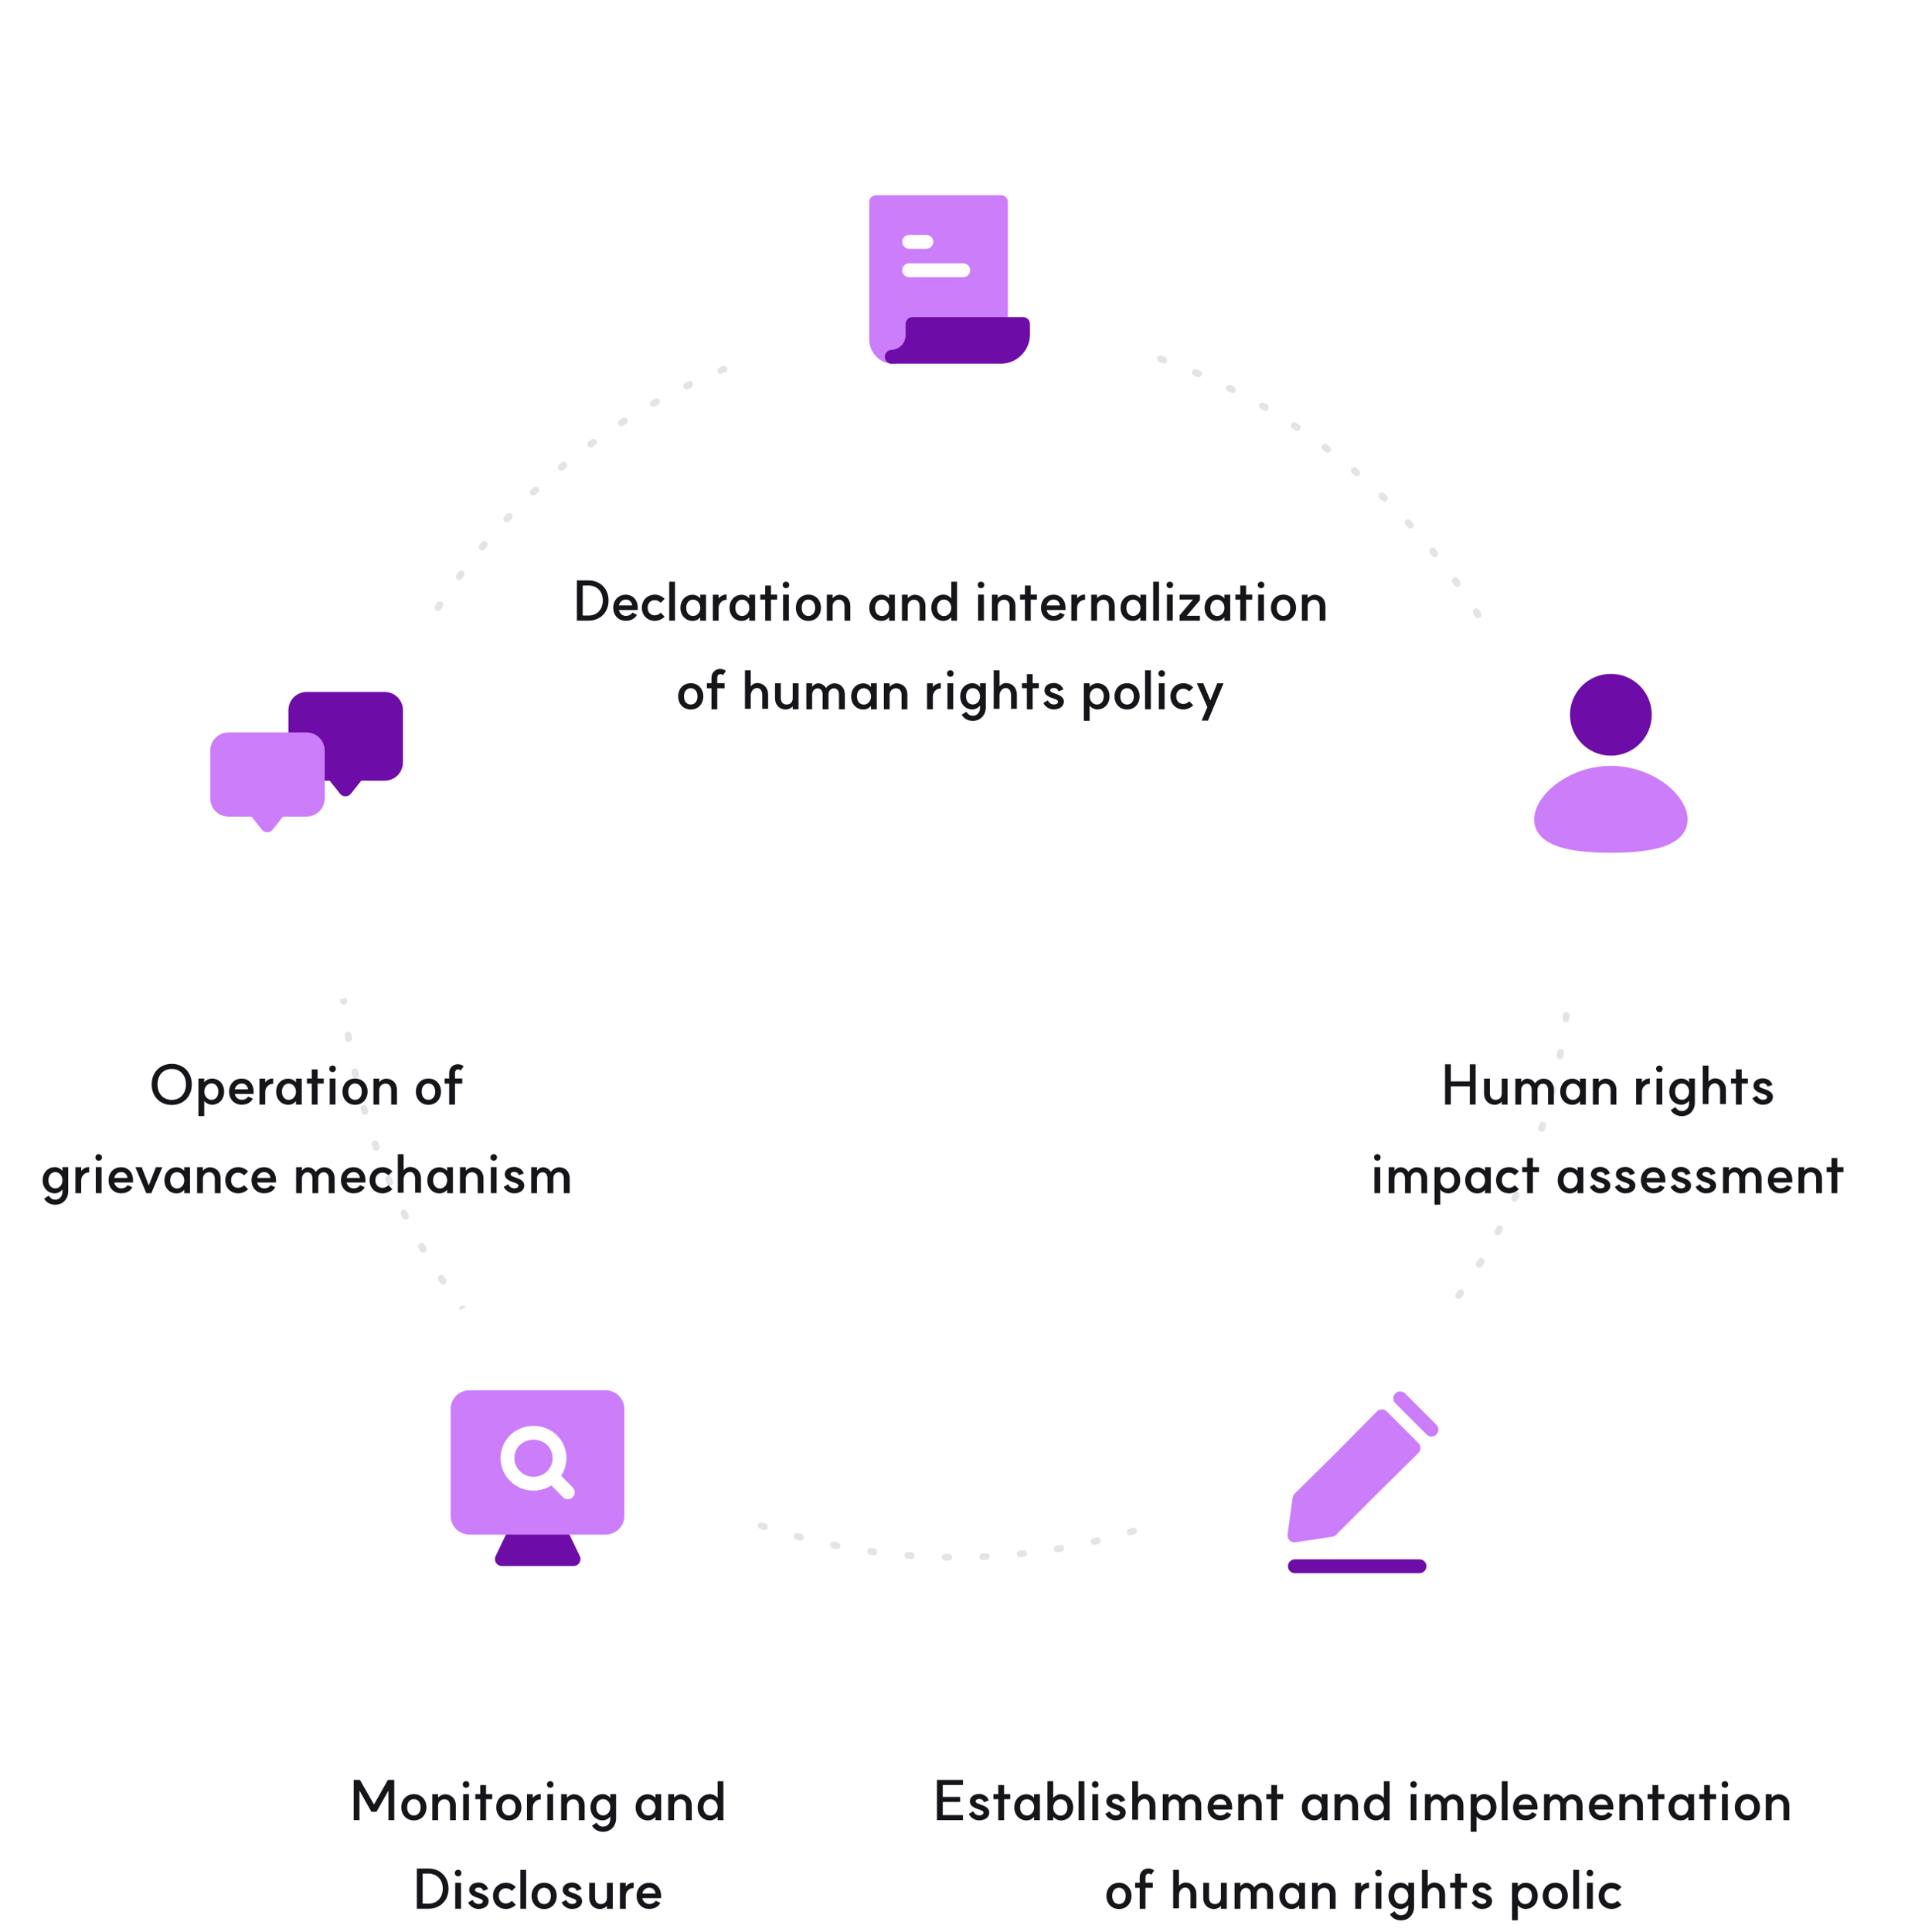 <svg width="562" height="567" viewBox="0 0 562 567" fill="none" xmlns="http://www.w3.org/2000/svg">
<ellipse cx="280.5" cy="276" rx="180.5" ry="181" stroke="#E4E4E7" stroke-width="2" stroke-linecap="round" stroke-dasharray="1 10"/>
<g filter="url(#filter0_d_4139_2231)">
<circle cx="279" cy="82" r="62" fill="white"/>
</g>
<g clip-path="url(#clip0_4139_2231)">
<path d="M257.119 57.273C256 57.273 255.094 58.18 255.094 59.298V99.569C255.094 103.248 257.886 106.537 261.729 106.722C262.846 106.775 263.795 105.913 263.849 104.796C263.86 104.561 263.831 104.334 263.767 104.121L291.818 95.785C292.066 96.622 292.841 97.233 293.76 97.233C294.878 97.233 295.785 96.327 295.785 95.208V59.298C295.785 58.18 294.878 57.273 293.76 57.273H257.119Z" fill="#CC7DFA"/>
<path d="M261.445 104.703H262.209C262.081 104.703 261.954 104.703 261.827 104.703C261.7 104.703 261.573 104.703 261.445 104.703Z" stroke="#CC7DFA" stroke-width="4.05" stroke-linecap="round" stroke-linejoin="round"/>
<path d="M267.804 93.055C266.685 93.055 265.779 93.961 265.779 95.08V98.286C265.779 100.685 263.943 102.588 261.621 102.675C260.518 102.716 259.652 103.633 259.672 104.736C259.693 105.84 260.595 106.723 261.698 106.723H293.758C298.454 106.723 302.271 102.852 302.271 98.158V95.08C302.271 93.961 301.364 93.055 300.246 93.055H267.804Z" fill="#6D0CA6"/>
<path d="M266.791 68.945C265.672 68.945 264.766 69.852 264.766 70.97C264.766 72.089 265.672 72.995 266.791 72.995H271.88C272.998 72.995 273.905 72.089 273.905 70.97C273.905 69.852 272.998 68.945 271.88 68.945H266.791Z" fill="white"/>
<path d="M266.791 77.282C265.672 77.282 264.766 78.188 264.766 79.307C264.766 80.425 265.672 81.332 266.791 81.332H282.694C283.812 81.332 284.719 80.425 284.719 79.307C284.719 78.188 283.812 77.282 282.694 77.282H266.791Z" fill="white"/>
</g>
<path d="M172.688 180.64C175.216 180.64 176.912 178.864 176.912 176.224C176.912 173.584 175.216 171.808 172.688 171.808L171.008 171.824V180.624L172.688 180.64ZM169.312 182.128V170.32H172.704C176.16 170.32 178.592 172.752 178.592 176.224C178.592 179.696 176.16 182.128 172.704 182.128H169.312ZM183.653 182.176C181.493 182.176 179.973 180.592 179.973 178.352C179.973 176.096 181.493 174.512 183.653 174.512C186.021 174.512 186.773 176.448 186.821 176.576C187.285 177.664 187.141 178.88 187.141 179.008H181.637C181.829 180.032 182.693 180.736 183.653 180.736C184.917 180.736 185.429 180 185.557 179.776L186.917 180.384C186.549 181.248 185.477 182.176 183.653 182.176ZM181.637 177.664H185.541C185.381 176.72 184.837 175.952 183.653 175.952C182.629 175.952 181.829 176.672 181.637 177.664ZM192.18 180.576C192.772 180.576 193.46 180.272 193.892 179.792L195.06 180.96C194.404 181.68 193.204 182.192 192.244 182.192C189.972 182.192 188.372 180.592 188.372 178.352C188.372 176.096 189.972 174.496 192.244 174.496C193.252 174.496 194.372 175.008 195.06 175.744L193.892 176.896C193.46 176.416 192.772 176.112 192.18 176.112C190.916 176.112 190.068 176.992 190.068 178.352C190.068 179.696 190.916 180.576 192.18 180.576ZM196.399 170.704H198.095V182.128H196.399V170.704ZM203.308 182.208C201.196 182.208 199.692 180.608 199.692 178.368C199.692 176.128 201.196 174.528 203.308 174.528C204.06 174.528 204.892 174.88 205.5 175.6V174.512H207.196V182.144H205.5V181.12C204.892 181.888 204.06 182.208 203.308 182.208ZM201.388 178.368C201.388 179.808 202.204 180.768 203.42 180.768C204.54 180.768 205.5 179.76 205.516 178.368C205.5 176.976 204.54 175.968 203.42 175.968C202.204 175.968 201.388 176.912 201.388 178.368ZM209.197 182.144V174.512H210.893V175.632C211.405 174.912 212.333 174.432 213.229 174.48V176.048C211.869 175.984 210.893 177.184 210.893 178.352V182.144H209.197ZM217.714 182.208C215.602 182.208 214.098 180.608 214.098 178.368C214.098 176.128 215.602 174.528 217.714 174.528C218.466 174.528 219.298 174.88 219.906 175.6V174.512H221.602V182.144H219.906V181.12C219.298 181.888 218.466 182.208 217.714 182.208ZM215.794 178.368C215.794 179.808 216.61 180.768 217.826 180.768C218.946 180.768 219.906 179.76 219.922 178.368C219.906 176.976 218.946 175.968 217.826 175.968C216.61 175.968 215.794 176.912 215.794 178.368ZM224.566 182.144V175.968H223.126V174.496H224.566V171.824H226.262V174.496H228.07V175.968H226.262V182.144H224.566ZM229.812 174.496H231.508V182.128H229.812V174.496ZM229.7 171.648C229.7 171.088 230.1 170.688 230.66 170.688C231.22 170.688 231.62 171.088 231.62 171.648C231.62 172.208 231.22 172.608 230.66 172.608C230.1 172.608 229.7 172.208 229.7 171.648ZM237.247 180.752C238.431 180.752 239.231 179.808 239.231 178.352C239.231 176.912 238.431 175.952 237.247 175.952C236.063 175.952 235.263 176.896 235.263 178.352C235.263 179.808 236.047 180.752 237.247 180.752ZM233.567 178.352C233.567 176.096 235.087 174.496 237.247 174.496C239.407 174.496 240.927 176.096 240.927 178.352C240.927 180.592 239.407 182.208 237.247 182.208C235.087 182.208 233.567 180.592 233.567 178.352ZM247.852 177.936C247.852 176.72 247.228 175.984 246.172 175.984C245.132 176 244.332 176.816 244.348 177.936V182.144H242.652V174.512H244.348V175.552C244.828 174.96 245.644 174.528 246.38 174.528C247.82 174.528 249.548 175.472 249.548 177.872V182.144H247.852V177.936ZM258.73 182.208C256.618 182.208 255.114 180.608 255.114 178.368C255.114 176.128 256.618 174.528 258.73 174.528C259.482 174.528 260.314 174.88 260.922 175.6V174.512H262.618V182.144H260.922V181.12C260.314 181.888 259.482 182.208 258.73 182.208ZM256.81 178.368C256.81 179.808 257.626 180.768 258.842 180.768C259.962 180.768 260.922 179.76 260.938 178.368C260.922 176.976 259.962 175.968 258.842 175.968C257.626 175.968 256.81 176.912 256.81 178.368ZM269.899 177.936C269.899 176.72 269.275 175.984 268.219 175.984C267.179 176 266.379 176.816 266.395 177.936V182.144H264.699V174.512H266.395V175.552C266.875 174.96 267.691 174.528 268.427 174.528C269.867 174.528 271.595 175.472 271.595 177.872V182.144H269.899V177.936ZM276.949 182.208C274.837 182.208 273.317 180.608 273.317 178.352C273.317 176.096 274.837 174.496 276.949 174.496C277.573 174.496 278.517 174.768 279.173 175.632V170.704H280.869V182.144H279.173V181.072C278.501 181.888 277.573 182.208 276.949 182.208ZM275.013 178.368C275.013 179.824 275.829 180.784 277.061 180.784C278.213 180.784 279.173 179.728 279.173 178.368C279.173 177.024 278.213 175.952 277.061 175.952C275.829 175.952 275.013 176.912 275.013 178.368ZM287.046 174.496H288.742V182.128H287.046V174.496ZM286.934 171.648C286.934 171.088 287.334 170.688 287.894 170.688C288.454 170.688 288.854 171.088 288.854 171.648C288.854 172.208 288.454 172.608 287.894 172.608C287.334 172.608 286.934 172.208 286.934 171.648ZM296.306 177.936C296.306 176.72 295.682 175.984 294.626 175.984C293.586 176 292.786 176.816 292.802 177.936V182.144H291.106V174.512H292.802V175.552C293.282 174.96 294.098 174.528 294.834 174.528C296.274 174.528 298.002 175.472 298.002 177.872V182.144H296.306V177.936ZM300.8 182.144V175.968H299.36V174.496H300.8V171.824H302.496V174.496H304.304V175.968H302.496V182.144H300.8ZM309.185 182.176C307.025 182.176 305.505 180.592 305.505 178.352C305.505 176.096 307.025 174.512 309.185 174.512C311.553 174.512 312.305 176.448 312.353 176.576C312.817 177.664 312.673 178.88 312.673 179.008H307.169C307.361 180.032 308.225 180.736 309.185 180.736C310.449 180.736 310.961 180 311.089 179.776L312.449 180.384C312.081 181.248 311.009 182.176 309.185 182.176ZM307.169 177.664H311.073C310.913 176.72 310.369 175.952 309.185 175.952C308.161 175.952 307.361 176.672 307.169 177.664ZM314.401 182.144V174.512H316.097V175.632C316.609 174.912 317.536 174.432 318.433 174.48V176.048C317.073 175.984 316.097 177.184 316.097 178.352V182.144H314.401ZM325.446 177.936C325.446 176.72 324.822 175.984 323.766 175.984C322.726 176 321.926 176.816 321.942 177.936V182.144H320.246V174.512H321.942V175.552C322.422 174.96 323.238 174.528 323.974 174.528C325.414 174.528 327.142 175.472 327.142 177.872V182.144H325.446V177.936ZM332.48 182.208C330.368 182.208 328.864 180.608 328.864 178.368C328.864 176.128 330.368 174.528 332.48 174.528C333.232 174.528 334.064 174.88 334.672 175.6V174.512H336.368V182.144H334.672V181.12C334.064 181.888 333.232 182.208 332.48 182.208ZM330.56 178.368C330.56 179.808 331.376 180.768 332.592 180.768C333.712 180.768 334.672 179.76 334.688 178.368C334.672 176.976 333.712 175.968 332.592 175.968C331.376 175.968 330.56 176.912 330.56 178.368ZM338.431 170.704H340.127V182.128H338.431V170.704ZM342.468 174.496H344.164V182.128H342.468V174.496ZM342.356 171.648C342.356 171.088 342.756 170.688 343.316 170.688C343.876 170.688 344.276 171.088 344.276 171.648C344.276 172.208 343.876 172.608 343.316 172.608C342.756 172.608 342.356 172.208 342.356 171.648ZM352.143 174.512V176.144L348.287 180.704H352.143V182.144H346.191V180.56L350.095 175.952H346.191V174.512H352.143ZM357.136 182.208C355.024 182.208 353.52 180.608 353.52 178.368C353.52 176.128 355.024 174.528 357.136 174.528C357.888 174.528 358.72 174.88 359.328 175.6V174.512H361.024V182.144H359.328V181.12C358.72 181.888 357.888 182.208 357.136 182.208ZM355.216 178.368C355.216 179.808 356.032 180.768 357.248 180.768C358.368 180.768 359.328 179.76 359.344 178.368C359.328 176.976 358.368 175.968 357.248 175.968C356.032 175.968 355.216 176.912 355.216 178.368ZM363.987 182.144V175.968H362.547V174.496H363.987V171.824H365.683V174.496H367.491V175.968H365.683V182.144H363.987ZM369.234 174.496H370.93V182.128H369.234V174.496ZM369.122 171.648C369.122 171.088 369.522 170.688 370.082 170.688C370.642 170.688 371.042 171.088 371.042 171.648C371.042 172.208 370.642 172.608 370.082 172.608C369.522 172.608 369.122 172.208 369.122 171.648ZM376.669 180.752C377.853 180.752 378.653 179.808 378.653 178.352C378.653 176.912 377.853 175.952 376.669 175.952C375.485 175.952 374.685 176.896 374.685 178.352C374.685 179.808 375.469 180.752 376.669 180.752ZM372.989 178.352C372.989 176.096 374.509 174.496 376.669 174.496C378.829 174.496 380.349 176.096 380.349 178.352C380.349 180.592 378.829 182.208 376.669 182.208C374.509 182.208 372.989 180.592 372.989 178.352ZM387.274 177.936C387.274 176.72 386.65 175.984 385.594 175.984C384.554 176 383.754 176.816 383.77 177.936V182.144H382.074V174.512H383.77V175.552C384.25 174.96 385.066 174.528 385.802 174.528C387.242 174.528 388.97 175.472 388.97 177.872V182.144H387.274V177.936ZM202.716 206.752C203.9 206.752 204.7 205.808 204.7 204.352C204.7 202.912 203.9 201.952 202.716 201.952C201.532 201.952 200.732 202.896 200.732 204.352C200.732 205.808 201.516 206.752 202.716 206.752ZM199.036 204.352C199.036 202.096 200.556 200.496 202.716 200.496C204.876 200.496 206.396 202.096 206.396 204.352C206.396 206.592 204.876 208.208 202.716 208.208C200.556 208.208 199.036 206.592 199.036 204.352ZM210.493 208.144H208.797V201.984H207.453V200.48H208.797V198.88C208.797 197.472 209.773 196.4 211.181 196.304C211.837 196.256 212.653 196.512 213.037 196.896L212.173 198.144C211.821 197.84 211.597 197.776 211.325 197.808C210.829 197.856 210.493 198.272 210.493 198.88V200.48H212.637V201.984H210.493V208.144ZM223.712 203.968C223.712 202.704 223.104 201.904 222.192 201.904C221.136 201.904 220.32 202.896 220.32 204.128V208H218.624V196.704H220.32V201.408C220.784 200.816 221.536 200.432 222.192 200.432C224.08 200.432 225.424 201.84 225.424 203.776V208H223.712V203.968ZM229.146 204.864C229.146 206.032 229.834 206.752 230.842 206.752C231.914 206.752 232.65 206.048 232.634 204.88V200.512H234.346V208.144H232.634V207.264C232.154 207.856 231.37 208.208 230.618 208.208C228.778 208.208 227.45 206.88 227.45 204.928V200.512H229.146V204.864ZM246.223 203.808C246.223 202.72 245.631 202 244.767 202C243.791 202 243.135 202.752 243.135 203.728V208.144H241.423V203.808C241.423 202.72 240.847 202 239.999 202C239.023 202 238.335 202.832 238.335 203.904V208.144H236.639V200.512H238.335V201.552C238.783 200.944 239.439 200.528 240.159 200.528C241.071 200.528 241.967 201.104 242.415 201.904C242.943 201.104 243.967 200.528 244.879 200.528C246.687 200.528 247.935 201.872 247.935 203.744V208.144H246.223V203.808ZM253.418 208.208C251.306 208.208 249.802 206.608 249.802 204.368C249.802 202.128 251.306 200.528 253.418 200.528C254.17 200.528 255.002 200.88 255.61 201.6V200.512H257.306V208.144H255.61V207.12C255.002 207.888 254.17 208.208 253.418 208.208ZM251.498 204.368C251.498 205.808 252.314 206.768 253.53 206.768C254.65 206.768 255.61 205.76 255.626 204.368C255.61 202.976 254.65 201.968 253.53 201.968C252.314 201.968 251.498 202.912 251.498 204.368ZM264.587 203.936C264.587 202.72 263.963 201.984 262.907 201.984C261.867 202 261.067 202.816 261.083 203.936V208.144H259.387V200.512H261.083V201.552C261.563 200.96 262.379 200.528 263.115 200.528C264.555 200.528 266.283 201.472 266.283 203.872V208.144H264.587V203.936ZM272.072 208.144V200.512H273.768V201.632C274.28 200.912 275.208 200.432 276.104 200.48V202.048C274.744 201.984 273.768 203.184 273.768 204.352V208.144H272.072ZM278.046 200.496H279.742V208.128H278.046V200.496ZM277.934 197.648C277.934 197.088 278.334 196.688 278.894 196.688C279.454 196.688 279.854 197.088 279.854 197.648C279.854 198.208 279.454 198.608 278.894 198.608C278.334 198.608 277.934 198.208 277.934 197.648ZM285.514 206.736C286.73 206.736 287.61 205.664 287.61 204.336C287.61 203.04 286.73 201.952 285.514 201.952C284.314 201.952 283.498 202.896 283.498 204.336C283.498 205.792 284.314 206.736 285.514 206.736ZM281.802 204.352C281.802 202.112 283.306 200.496 285.418 200.496C286.202 200.496 287.082 200.896 287.61 201.616V200.496H289.306V207.568C289.306 209.744 287.834 211.536 285.498 211.536C284.218 211.536 282.986 211.008 282.234 209.76L283.578 208.864C284.138 209.68 284.682 210.032 285.498 210.032C286.858 210.032 287.61 208.96 287.61 207.712V207.04C287.018 207.792 286.138 208.192 285.418 208.192C283.306 208.192 281.802 206.592 281.802 204.352ZM296.712 203.968C296.712 202.704 296.104 201.904 295.192 201.904C294.136 201.904 293.32 202.896 293.32 204.128V208H291.624V196.704H293.32V201.408C293.784 200.816 294.536 200.432 295.192 200.432C297.08 200.432 298.424 201.84 298.424 203.776V208H296.712V203.968ZM301.362 208.144V201.968H299.922V200.496H301.362V197.824H303.058V200.496H304.866V201.968H303.058V208.144H301.362ZM307.521 205.52C307.857 206.352 308.689 206.736 309.201 206.736C310.001 206.736 310.513 206.432 310.513 205.904C310.513 205.424 309.809 205.2 309.025 204.928C307.985 204.56 306.513 204.064 306.513 202.592C306.513 201.248 307.745 200.432 309.313 200.432C310.257 200.432 311.665 200.976 312.049 202.352L310.625 202.864C310.369 202.016 309.681 201.888 309.313 201.888C308.641 201.888 308.209 202.16 308.209 202.592C308.209 203.072 308.865 203.264 309.681 203.552C310.769 203.936 312.209 204.432 312.209 205.888C312.209 207.28 310.977 208.192 309.201 208.192C308.033 208.192 306.753 207.456 306.193 206.288L307.521 205.52ZM321.885 206.752C323.117 206.752 323.917 205.792 323.917 204.336C323.917 202.88 323.117 201.92 321.885 201.92C320.733 201.92 319.789 202.992 319.789 204.336C319.789 205.68 320.733 206.752 321.885 206.752ZM318.077 211.52V200.496H319.773V201.616C320.381 200.816 321.389 200.496 321.981 200.496C324.109 200.496 325.613 202.08 325.613 204.336C325.613 206.608 324.109 208.192 321.981 208.192C321.373 208.192 320.381 207.856 319.773 207.056V211.52H318.077ZM330.763 206.752C331.947 206.752 332.747 205.808 332.747 204.352C332.747 202.912 331.947 201.952 330.763 201.952C329.579 201.952 328.779 202.896 328.779 204.352C328.779 205.808 329.563 206.752 330.763 206.752ZM327.083 204.352C327.083 202.096 328.603 200.496 330.763 200.496C332.923 200.496 334.443 202.096 334.443 204.352C334.443 206.592 332.923 208.208 330.763 208.208C328.603 208.208 327.083 206.592 327.083 204.352ZM336.04 196.704H337.736V208.128H336.04V196.704ZM340.077 200.496H341.773V208.128H340.077V200.496ZM339.965 197.648C339.965 197.088 340.365 196.688 340.925 196.688C341.485 196.688 341.885 197.088 341.885 197.648C341.885 198.208 341.485 198.608 340.925 198.608C340.365 198.608 339.965 198.208 339.965 197.648ZM347.305 206.576C347.897 206.576 348.585 206.272 349.017 205.792L350.185 206.96C349.529 207.68 348.329 208.192 347.369 208.192C345.097 208.192 343.497 206.592 343.497 204.352C343.497 202.096 345.097 200.496 347.369 200.496C348.377 200.496 349.497 201.008 350.185 201.744L349.017 202.896C348.585 202.416 347.897 202.112 347.305 202.112C346.041 202.112 345.193 202.992 345.193 204.352C345.193 205.696 346.041 206.576 347.305 206.576ZM354.516 211.456H352.66L354.324 207.504L351.252 200.512H353.124L355.22 205.568L357.236 200.512H359.076L356.228 207.376L354.516 211.456Z" fill="#15151A"/>
<g filter="url(#filter1_d_4139_2231)">
<circle cx="472" cy="224" r="62" fill="white"/>
</g>
<g clip-path="url(#clip1_4139_2231)">
<path d="M472.75 197.75C466.063 197.75 460.75 203.169 460.75 209.75C460.75 216.331 466.063 221.75 472.75 221.75C479.437 221.75 484.75 216.331 484.75 209.75C484.75 203.169 479.437 197.75 472.75 197.75Z" fill="#6D0CA6"/>
<path d="M472.75 224.75C466.652 224.75 461.133 226.844 457.113 229.752C453.213 232.572 450.25 236.534 450.25 240.5C450.25 244.959 453.855 247.347 457.757 248.571C461.759 249.827 467.103 250.25 472.75 250.25C478.397 250.25 483.741 249.827 487.743 248.571C491.645 247.347 495.25 244.959 495.25 240.5C495.25 236.534 492.287 232.572 488.387 229.752C484.367 226.844 478.848 224.75 472.75 224.75Z" fill="#CC7DFA"/>
</g>
<path d="M433.061 312.32V324.128H431.349V318.8H425.781V324.128H424.085V312.32H425.781V317.328H431.349V312.32H433.061ZM437.232 320.864C437.232 322.032 437.92 322.752 438.928 322.752C440 322.752 440.736 322.048 440.72 320.88V316.512H442.432V324.144H440.72V323.264C440.24 323.856 439.456 324.208 438.704 324.208C436.864 324.208 435.536 322.88 435.536 320.928V316.512H437.232V320.864ZM454.309 319.808C454.309 318.72 453.717 318 452.853 318C451.877 318 451.221 318.752 451.221 319.728V324.144H449.509V319.808C449.509 318.72 448.933 318 448.085 318C447.109 318 446.421 318.832 446.421 319.904V324.144H444.725V316.512H446.421V317.552C446.869 316.944 447.525 316.528 448.245 316.528C449.157 316.528 450.053 317.104 450.501 317.904C451.029 317.104 452.053 316.528 452.965 316.528C454.773 316.528 456.021 317.872 456.021 319.744V324.144H454.309V319.808ZM461.503 324.208C459.391 324.208 457.887 322.608 457.887 320.368C457.887 318.128 459.391 316.528 461.503 316.528C462.255 316.528 463.087 316.88 463.695 317.6V316.512H465.391V324.144H463.695V323.12C463.087 323.888 462.255 324.208 461.503 324.208ZM459.583 320.368C459.583 321.808 460.399 322.768 461.615 322.768C462.735 322.768 463.695 321.76 463.711 320.368C463.695 318.976 462.735 317.968 461.615 317.968C460.399 317.968 459.583 318.912 459.583 320.368ZM472.673 319.936C472.673 318.72 472.049 317.984 470.993 317.984C469.953 318 469.153 318.816 469.169 319.936V324.144H467.473V316.512H469.169V317.552C469.649 316.96 470.465 316.528 471.201 316.528C472.641 316.528 474.369 317.472 474.369 319.872V324.144H472.673V319.936ZM480.158 324.144V316.512H481.854V317.632C482.366 316.912 483.294 316.432 484.19 316.48V318.048C482.83 317.984 481.854 319.184 481.854 320.352V324.144H480.158ZM486.132 316.496H487.828V324.128H486.132V316.496ZM486.02 313.648C486.02 313.088 486.42 312.688 486.98 312.688C487.54 312.688 487.94 313.088 487.94 313.648C487.94 314.208 487.54 314.608 486.98 314.608C486.42 314.608 486.02 314.208 486.02 313.648ZM493.599 322.736C494.815 322.736 495.695 321.664 495.695 320.336C495.695 319.04 494.815 317.952 493.599 317.952C492.399 317.952 491.583 318.896 491.583 320.336C491.583 321.792 492.399 322.736 493.599 322.736ZM489.887 320.352C489.887 318.112 491.391 316.496 493.503 316.496C494.287 316.496 495.167 316.896 495.695 317.616V316.496H497.391V323.568C497.391 325.744 495.919 327.536 493.583 327.536C492.303 327.536 491.071 327.008 490.319 325.76L491.663 324.864C492.223 325.68 492.767 326.032 493.583 326.032C494.943 326.032 495.695 324.96 495.695 323.712V323.04C495.103 323.792 494.223 324.192 493.503 324.192C491.391 324.192 489.887 322.592 489.887 320.352ZM504.798 319.968C504.798 318.704 504.19 317.904 503.278 317.904C502.222 317.904 501.406 318.896 501.406 320.128V324H499.71V312.704H501.406V317.408C501.87 316.816 502.622 316.432 503.278 316.432C505.166 316.432 506.51 317.84 506.51 319.776V324H504.798V319.968ZM509.448 324.144V317.968H508.008V316.496H509.448V313.824H511.144V316.496H512.952V317.968H511.144V324.144H509.448ZM515.607 321.52C515.943 322.352 516.775 322.736 517.287 322.736C518.087 322.736 518.599 322.432 518.599 321.904C518.599 321.424 517.895 321.2 517.111 320.928C516.071 320.56 514.599 320.064 514.599 318.592C514.599 317.248 515.831 316.432 517.399 316.432C518.343 316.432 519.751 316.976 520.135 318.352L518.711 318.864C518.455 318.016 517.767 317.888 517.399 317.888C516.727 317.888 516.295 318.16 516.295 318.592C516.295 319.072 516.951 319.264 517.767 319.552C518.855 319.936 520.295 320.432 520.295 321.888C520.295 323.28 519.063 324.192 517.287 324.192C516.119 324.192 514.839 323.456 514.279 322.288L515.607 321.52ZM403.366 342.496H405.062V350.128H403.366V342.496ZM403.254 339.648C403.254 339.088 403.654 338.688 404.214 338.688C404.774 338.688 405.174 339.088 405.174 339.648C405.174 340.208 404.774 340.608 404.214 340.608C403.654 340.608 403.254 340.208 403.254 339.648ZM417.122 345.808C417.122 344.72 416.53 344 415.666 344C414.69 344 414.034 344.752 414.034 345.728V350.144H412.322V345.808C412.322 344.72 411.746 344 410.898 344C409.922 344 409.234 344.832 409.234 345.904V350.144H407.538V342.512H409.234V343.552C409.682 342.944 410.338 342.528 411.058 342.528C411.97 342.528 412.866 343.104 413.314 343.904C413.842 343.104 414.866 342.528 415.778 342.528C417.586 342.528 418.834 343.872 418.834 345.744V350.144H417.122V345.808ZM424.799 348.752C426.031 348.752 426.831 347.792 426.831 346.336C426.831 344.88 426.031 343.92 424.799 343.92C423.647 343.92 422.703 344.992 422.703 346.336C422.703 347.68 423.647 348.752 424.799 348.752ZM420.991 353.52V342.496H422.687V343.616C423.295 342.816 424.303 342.496 424.895 342.496C427.023 342.496 428.527 344.08 428.527 346.336C428.527 348.608 427.023 350.192 424.895 350.192C424.287 350.192 423.295 349.856 422.687 349.056V353.52H420.991ZM433.613 350.208C431.501 350.208 429.997 348.608 429.997 346.368C429.997 344.128 431.501 342.528 433.613 342.528C434.365 342.528 435.197 342.88 435.805 343.6V342.512H437.501V350.144H435.805V349.12C435.197 349.888 434.365 350.208 433.613 350.208ZM431.693 346.368C431.693 347.808 432.509 348.768 433.725 348.768C434.845 348.768 435.805 347.76 435.821 346.368C435.805 344.976 434.845 343.968 433.725 343.968C432.509 343.968 431.693 344.912 431.693 346.368ZM442.859 348.576C443.451 348.576 444.139 348.272 444.571 347.792L445.739 348.96C445.083 349.68 443.883 350.192 442.923 350.192C440.651 350.192 439.051 348.592 439.051 346.352C439.051 344.096 440.651 342.496 442.923 342.496C443.931 342.496 445.051 343.008 445.739 343.744L444.571 344.896C444.139 344.416 443.451 344.112 442.859 344.112C441.595 344.112 440.747 344.992 440.747 346.352C440.747 347.696 441.595 348.576 442.859 348.576ZM448.167 350.144V343.968H446.727V342.496H448.167V339.824H449.863V342.496H451.671V343.968H449.863V350.144H448.167ZM460.769 350.208C458.657 350.208 457.153 348.608 457.153 346.368C457.153 344.128 458.657 342.528 460.769 342.528C461.521 342.528 462.353 342.88 462.961 343.6V342.512H464.657V350.144H462.961V349.12C462.353 349.888 461.521 350.208 460.769 350.208ZM458.849 346.368C458.849 347.808 459.665 348.768 460.881 348.768C462.001 348.768 462.961 347.76 462.977 346.368C462.961 344.976 462.001 343.968 460.881 343.968C459.665 343.968 458.849 344.912 458.849 346.368ZM467.904 347.52C468.24 348.352 469.072 348.736 469.584 348.736C470.384 348.736 470.896 348.432 470.896 347.904C470.896 347.424 470.192 347.2 469.408 346.928C468.368 346.56 466.896 346.064 466.896 344.592C466.896 343.248 468.128 342.432 469.696 342.432C470.64 342.432 472.048 342.976 472.432 344.352L471.008 344.864C470.752 344.016 470.064 343.888 469.696 343.888C469.024 343.888 468.592 344.16 468.592 344.592C468.592 345.072 469.248 345.264 470.064 345.552C471.152 345.936 472.592 346.432 472.592 347.888C472.592 349.28 471.36 350.192 469.584 350.192C468.416 350.192 467.136 349.456 466.576 348.288L467.904 347.52ZM475.247 347.52C475.583 348.352 476.415 348.736 476.927 348.736C477.727 348.736 478.239 348.432 478.239 347.904C478.239 347.424 477.535 347.2 476.751 346.928C475.711 346.56 474.239 346.064 474.239 344.592C474.239 343.248 475.471 342.432 477.039 342.432C477.983 342.432 479.391 342.976 479.775 344.352L478.351 344.864C478.095 344.016 477.407 343.888 477.039 343.888C476.367 343.888 475.935 344.16 475.935 344.592C475.935 345.072 476.591 345.264 477.407 345.552C478.495 345.936 479.935 346.432 479.935 347.888C479.935 349.28 478.703 350.192 476.927 350.192C475.759 350.192 474.479 349.456 473.919 348.288L475.247 347.52ZM485.239 350.176C483.079 350.176 481.559 348.592 481.559 346.352C481.559 344.096 483.079 342.512 485.239 342.512C487.607 342.512 488.359 344.448 488.407 344.576C488.871 345.664 488.727 346.88 488.727 347.008H483.223C483.415 348.032 484.279 348.736 485.239 348.736C486.503 348.736 487.015 348 487.143 347.776L488.503 348.384C488.135 349.248 487.063 350.176 485.239 350.176ZM483.223 345.664H487.127C486.967 344.72 486.423 343.952 485.239 343.952C484.215 343.952 483.415 344.672 483.223 345.664ZM491.591 347.52C491.927 348.352 492.759 348.736 493.271 348.736C494.071 348.736 494.583 348.432 494.583 347.904C494.583 347.424 493.879 347.2 493.095 346.928C492.055 346.56 490.583 346.064 490.583 344.592C490.583 343.248 491.815 342.432 493.383 342.432C494.327 342.432 495.735 342.976 496.119 344.352L494.695 344.864C494.439 344.016 493.751 343.888 493.383 343.888C492.711 343.888 492.279 344.16 492.279 344.592C492.279 345.072 492.935 345.264 493.751 345.552C494.839 345.936 496.279 346.432 496.279 347.888C496.279 349.28 495.047 350.192 493.271 350.192C492.103 350.192 490.823 349.456 490.263 348.288L491.591 347.52ZM498.935 347.52C499.271 348.352 500.103 348.736 500.615 348.736C501.415 348.736 501.927 348.432 501.927 347.904C501.927 347.424 501.223 347.2 500.439 346.928C499.399 346.56 497.927 346.064 497.927 344.592C497.927 343.248 499.159 342.432 500.727 342.432C501.671 342.432 503.079 342.976 503.463 344.352L502.039 344.864C501.783 344.016 501.095 343.888 500.727 343.888C500.055 343.888 499.623 344.16 499.623 344.592C499.623 345.072 500.279 345.264 501.095 345.552C502.183 345.936 503.623 346.432 503.623 347.888C503.623 349.28 502.391 350.192 500.615 350.192C499.447 350.192 498.167 349.456 497.607 348.288L498.935 347.52ZM515.247 345.808C515.247 344.72 514.655 344 513.791 344C512.815 344 512.159 344.752 512.159 345.728V350.144H510.447V345.808C510.447 344.72 509.871 344 509.023 344C508.047 344 507.359 344.832 507.359 345.904V350.144H505.663V342.512H507.359V343.552C507.807 342.944 508.463 342.528 509.183 342.528C510.095 342.528 510.991 343.104 511.439 343.904C511.967 343.104 512.991 342.528 513.903 342.528C515.711 342.528 516.959 343.872 516.959 345.744V350.144H515.247V345.808ZM522.505 350.176C520.345 350.176 518.825 348.592 518.825 346.352C518.825 344.096 520.345 342.512 522.505 342.512C524.873 342.512 525.625 344.448 525.673 344.576C526.137 345.664 525.993 346.88 525.993 347.008H520.489C520.681 348.032 521.545 348.736 522.505 348.736C523.769 348.736 524.281 348 524.409 347.776L525.769 348.384C525.401 349.248 524.329 350.176 522.505 350.176ZM520.489 345.664H524.393C524.233 344.72 523.689 343.952 522.505 343.952C521.481 343.952 520.681 344.672 520.489 345.664ZM533.001 345.936C533.001 344.72 532.377 343.984 531.321 343.984C530.281 344 529.481 344.816 529.497 345.936V350.144H527.801V342.512H529.497V343.552C529.977 342.96 530.793 342.528 531.529 342.528C532.969 342.528 534.697 343.472 534.697 345.872V350.144H533.001V345.936ZM537.495 350.144V343.968H536.055V342.496H537.495V339.824H539.191V342.496H540.999V343.968H539.191V350.144H537.495Z" fill="#15151A"/>
<g filter="url(#filter2_d_4139_2231)">
<circle cx="90" cy="224" r="62" fill="white"/>
</g>
<g clip-path="url(#clip2_4139_2231)">
<g clip-path="url(#clip3_4139_2231)">
<path d="M87.677 217.357C87.379 217.529 87.034 217.627 86.666 217.627C85.547 217.627 84.641 216.72 84.641 215.602V208.447C84.641 205.438 87.032 203.047 90.041 203.047H112.856C115.864 203.047 118.256 205.438 118.256 208.447V223.702C118.256 226.71 115.864 229.102 112.856 229.102H106.003L102.966 232.926C102.582 233.41 101.998 233.692 101.381 233.692C100.763 233.692 100.179 233.41 99.795 232.926L96.758 229.102H93.281C92.162 229.102 91.256 228.195 91.256 227.077C91.256 226.327 91.663 225.672 92.269 225.322L87.677 217.357Z" fill="#6D0CA6"/>
<path d="M67.088 214.93C64.079 214.93 61.688 217.321 61.688 220.33V234.235C61.688 237.243 64.079 239.635 67.088 239.635H73.805L76.842 243.459C77.226 243.943 77.81 244.225 78.427 244.225C79.045 244.225 79.629 243.943 80.013 243.459L83.05 239.635H89.903C92.911 239.635 95.302 237.243 95.302 234.235V220.33C95.302 217.321 92.911 214.93 89.903 214.93H67.088Z" fill="#CC7DFA"/>
</g>
</g>
<path d="M50.392 322.768C52.888 322.768 54.568 320.944 54.568 318.224C54.568 315.504 52.888 313.68 50.392 313.68C47.896 313.68 46.232 315.504 46.232 318.224C46.232 320.944 47.896 322.768 50.392 322.768ZM44.52 318.224C44.52 314.688 46.952 312.192 50.392 312.192C53.848 312.192 56.28 314.688 56.28 318.224C56.28 321.76 53.848 324.256 50.392 324.256C46.952 324.256 44.52 321.76 44.52 318.224ZM62.049 322.752C63.281 322.752 64.081 321.792 64.081 320.336C64.081 318.88 63.281 317.92 62.049 317.92C60.897 317.92 59.953 318.992 59.953 320.336C59.953 321.68 60.897 322.752 62.049 322.752ZM58.241 327.52V316.496H59.937V317.616C60.545 316.816 61.553 316.496 62.145 316.496C64.273 316.496 65.777 318.08 65.777 320.336C65.777 322.608 64.273 324.192 62.145 324.192C61.537 324.192 60.545 323.856 59.937 323.056V327.52H58.241ZM70.927 324.176C68.767 324.176 67.247 322.592 67.247 320.352C67.247 318.096 68.767 316.512 70.927 316.512C73.295 316.512 74.047 318.448 74.095 318.576C74.559 319.664 74.415 320.88 74.415 321.008H68.911C69.103 322.032 69.967 322.736 70.927 322.736C72.191 322.736 72.703 322 72.831 321.776L74.191 322.384C73.823 323.248 72.751 324.176 70.927 324.176ZM68.911 319.664H72.815C72.655 318.72 72.111 317.952 70.927 317.952C69.903 317.952 69.103 318.672 68.911 319.664ZM76.143 324.144V316.512H77.839V317.632C78.351 316.912 79.279 316.432 80.175 316.48V318.048C78.815 317.984 77.839 319.184 77.839 320.352V324.144H76.143ZM84.66 324.208C82.548 324.208 81.044 322.608 81.044 320.368C81.044 318.128 82.548 316.528 84.66 316.528C85.412 316.528 86.244 316.88 86.852 317.6V316.512H88.548V324.144H86.852V323.12C86.244 323.888 85.412 324.208 84.66 324.208ZM82.74 320.368C82.74 321.808 83.556 322.768 84.772 322.768C85.892 322.768 86.852 321.76 86.868 320.368C86.852 318.976 85.892 317.968 84.772 317.968C83.556 317.968 82.74 318.912 82.74 320.368ZM91.511 324.144V317.968H90.071V316.496H91.511V313.824H93.207V316.496H95.015V317.968H93.207V324.144H91.511ZM96.757 316.496H98.453V324.128H96.757V316.496ZM96.645 313.648C96.645 313.088 97.045 312.688 97.605 312.688C98.165 312.688 98.565 313.088 98.565 313.648C98.565 314.208 98.165 314.608 97.605 314.608C97.045 314.608 96.645 314.208 96.645 313.648ZM104.192 322.752C105.376 322.752 106.176 321.808 106.176 320.352C106.176 318.912 105.376 317.952 104.192 317.952C103.008 317.952 102.208 318.896 102.208 320.352C102.208 321.808 102.992 322.752 104.192 322.752ZM100.512 320.352C100.512 318.096 102.032 316.496 104.192 316.496C106.352 316.496 107.872 318.096 107.872 320.352C107.872 322.592 106.352 324.208 104.192 324.208C102.032 324.208 100.512 322.592 100.512 320.352ZM114.798 319.936C114.798 318.72 114.174 317.984 113.118 317.984C112.078 318 111.278 318.816 111.294 319.936V324.144H109.598V316.512H111.294V317.552C111.774 316.96 112.59 316.528 113.326 316.528C114.766 316.528 116.494 317.472 116.494 319.872V324.144H114.798V319.936ZM125.739 322.752C126.923 322.752 127.723 321.808 127.723 320.352C127.723 318.912 126.923 317.952 125.739 317.952C124.555 317.952 123.755 318.896 123.755 320.352C123.755 321.808 124.539 322.752 125.739 322.752ZM122.059 320.352C122.059 318.096 123.579 316.496 125.739 316.496C127.899 316.496 129.419 318.096 129.419 320.352C129.419 322.592 127.899 324.208 125.739 324.208C123.579 324.208 122.059 322.592 122.059 320.352ZM133.517 324.144H131.821V317.984H130.477V316.48H131.821V314.88C131.821 313.472 132.797 312.4 134.205 312.304C134.861 312.256 135.677 312.512 136.061 312.896L135.197 314.144C134.845 313.84 134.621 313.776 134.349 313.808C133.853 313.856 133.517 314.272 133.517 314.88V316.48H135.661V317.984H133.517V324.144ZM16.232 348.736C17.448 348.736 18.328 347.664 18.328 346.336C18.328 345.04 17.448 343.952 16.232 343.952C15.032 343.952 14.216 344.896 14.216 346.336C14.216 347.792 15.032 348.736 16.232 348.736ZM12.52 346.352C12.52 344.112 14.024 342.496 16.136 342.496C16.92 342.496 17.8 342.896 18.328 343.616V342.496H20.024V349.568C20.024 351.744 18.552 353.536 16.216 353.536C14.936 353.536 13.704 353.008 12.952 351.76L14.296 350.864C14.856 351.68 15.4 352.032 16.216 352.032C17.576 352.032 18.328 350.96 18.328 349.712V349.04C17.736 349.792 16.856 350.192 16.136 350.192C14.024 350.192 12.52 348.592 12.52 346.352ZM22.135 350.144V342.512H23.831V343.632C24.343 342.912 25.271 342.432 26.167 342.48V344.048C24.807 343.984 23.831 345.184 23.831 346.352V350.144H22.135ZM28.108 342.496H29.805V350.128H28.108V342.496ZM27.997 339.648C27.997 339.088 28.396 338.688 28.956 338.688C29.517 338.688 29.916 339.088 29.916 339.648C29.916 340.208 29.517 340.608 28.956 340.608C28.396 340.608 27.997 340.208 27.997 339.648ZM35.544 350.176C33.384 350.176 31.864 348.592 31.864 346.352C31.864 344.096 33.384 342.512 35.544 342.512C37.912 342.512 38.664 344.448 38.712 344.576C39.176 345.664 39.032 346.88 39.032 347.008H33.528C33.72 348.032 34.584 348.736 35.544 348.736C36.808 348.736 37.32 348 37.448 347.776L38.808 348.384C38.44 349.248 37.368 350.176 35.544 350.176ZM33.528 345.664H37.432C37.272 344.72 36.728 343.952 35.544 343.952C34.52 343.952 33.72 344.672 33.528 345.664ZM47.639 342.512L44.407 350.144H42.935L39.735 342.512H41.591L43.671 347.856L45.767 342.512H47.639ZM51.871 350.208C49.759 350.208 48.255 348.608 48.255 346.368C48.255 344.128 49.759 342.528 51.871 342.528C52.623 342.528 53.455 342.88 54.063 343.6V342.512H55.759V350.144H54.063V349.12C53.455 349.888 52.623 350.208 51.871 350.208ZM49.951 346.368C49.951 347.808 50.767 348.768 51.983 348.768C53.103 348.768 54.063 347.76 54.079 346.368C54.063 344.976 53.103 343.968 51.983 343.968C50.767 343.968 49.951 344.912 49.951 346.368ZM63.04 345.936C63.04 344.72 62.416 343.984 61.36 343.984C60.32 344 59.52 344.816 59.536 345.936V350.144H57.84V342.512H59.536V343.552C60.016 342.96 60.832 342.528 61.568 342.528C63.008 342.528 64.736 343.472 64.736 345.872V350.144H63.04V345.936ZM69.93 348.576C70.522 348.576 71.21 348.272 71.642 347.792L72.81 348.96C72.154 349.68 70.954 350.192 69.994 350.192C67.722 350.192 66.122 348.592 66.122 346.352C66.122 344.096 67.722 342.496 69.994 342.496C71.002 342.496 72.122 343.008 72.81 343.744L71.642 344.896C71.21 344.416 70.522 344.112 69.93 344.112C68.666 344.112 67.818 344.992 67.818 346.352C67.818 347.696 68.666 348.576 69.93 348.576ZM77.497 350.176C75.337 350.176 73.817 348.592 73.817 346.352C73.817 344.096 75.337 342.512 77.497 342.512C79.865 342.512 80.617 344.448 80.665 344.576C81.129 345.664 80.985 346.88 80.985 347.008H75.481C75.673 348.032 76.537 348.736 77.497 348.736C78.761 348.736 79.273 348 79.401 347.776L80.761 348.384C80.393 349.248 79.321 350.176 77.497 350.176ZM75.481 345.664H79.385C79.225 344.72 78.681 343.952 77.497 343.952C76.473 343.952 75.673 344.672 75.481 345.664ZM96.489 345.808C96.489 344.72 95.897 344 95.033 344C94.057 344 93.401 344.752 93.401 345.728V350.144H91.689V345.808C91.689 344.72 91.113 344 90.265 344C89.289 344 88.601 344.832 88.601 345.904V350.144H86.905V342.512H88.601V343.552C89.049 342.944 89.705 342.528 90.425 342.528C91.337 342.528 92.233 343.104 92.681 343.904C93.209 343.104 94.233 342.528 95.145 342.528C96.953 342.528 98.201 343.872 98.201 345.744V350.144H96.489V345.808ZM103.747 350.176C101.587 350.176 100.067 348.592 100.067 346.352C100.067 344.096 101.587 342.512 103.747 342.512C106.115 342.512 106.867 344.448 106.915 344.576C107.379 345.664 107.235 346.88 107.235 347.008H101.731C101.923 348.032 102.787 348.736 103.747 348.736C105.011 348.736 105.523 348 105.651 347.776L107.011 348.384C106.643 349.248 105.571 350.176 103.747 350.176ZM101.731 345.664H105.635C105.475 344.72 104.931 343.952 103.747 343.952C102.723 343.952 101.923 344.672 101.731 345.664ZM112.274 348.576C112.866 348.576 113.554 348.272 113.986 347.792L115.154 348.96C114.498 349.68 113.298 350.192 112.338 350.192C110.066 350.192 108.465 348.592 108.465 346.352C108.465 344.096 110.066 342.496 112.338 342.496C113.346 342.496 114.466 343.008 115.154 343.744L113.986 344.896C113.554 344.416 112.866 344.112 112.274 344.112C111.01 344.112 110.162 344.992 110.162 346.352C110.162 347.696 111.01 348.576 112.274 348.576ZM121.837 345.968C121.837 344.704 121.229 343.904 120.317 343.904C119.261 343.904 118.445 344.896 118.445 346.128V350H116.749V338.704H118.445V343.408C118.909 342.816 119.661 342.432 120.317 342.432C122.205 342.432 123.549 343.84 123.549 345.776V350H121.837V345.968ZM129.027 350.208C126.915 350.208 125.411 348.608 125.411 346.368C125.411 344.128 126.915 342.528 129.027 342.528C129.779 342.528 130.611 342.88 131.219 343.6V342.512H132.915V350.144H131.219V349.12C130.611 349.888 129.779 350.208 129.027 350.208ZM127.107 346.368C127.107 347.808 127.923 348.768 129.139 348.768C130.259 348.768 131.219 347.76 131.235 346.368C131.219 344.976 130.259 343.968 129.139 343.968C127.923 343.968 127.107 344.912 127.107 346.368ZM140.196 345.936C140.196 344.72 139.572 343.984 138.516 343.984C137.476 344 136.676 344.816 136.692 345.936V350.144H134.996V342.512H136.692V343.552C137.172 342.96 137.988 342.528 138.724 342.528C140.164 342.528 141.892 343.472 141.892 345.872V350.144H140.196V345.936ZM144.046 342.496H145.742V350.128H144.046V342.496ZM143.934 339.648C143.934 339.088 144.334 338.688 144.894 338.688C145.454 338.688 145.854 339.088 145.854 339.648C145.854 340.208 145.454 340.608 144.894 340.608C144.334 340.608 143.934 340.208 143.934 339.648ZM149.162 347.52C149.498 348.352 150.33 348.736 150.842 348.736C151.641 348.736 152.154 348.432 152.154 347.904C152.154 347.424 151.45 347.2 150.666 346.928C149.626 346.56 148.154 346.064 148.154 344.592C148.154 343.248 149.386 342.432 150.954 342.432C151.898 342.432 153.306 342.976 153.69 344.352L152.266 344.864C152.01 344.016 151.322 343.888 150.954 343.888C150.282 343.888 149.85 344.16 149.85 344.592C149.85 345.072 150.506 345.264 151.322 345.552C152.41 345.936 153.85 346.432 153.85 347.888C153.85 349.28 152.618 350.192 150.842 350.192C149.674 350.192 148.394 349.456 147.834 348.288L149.162 347.52ZM165.473 345.808C165.473 344.72 164.881 344 164.017 344C163.041 344 162.385 344.752 162.385 345.728V350.144H160.673V345.808C160.673 344.72 160.097 344 159.249 344C158.273 344 157.585 344.832 157.585 345.904V350.144H155.889V342.512H157.585V343.552C158.033 342.944 158.689 342.528 159.409 342.528C160.321 342.528 161.217 343.104 161.665 343.904C162.193 343.104 163.217 342.528 164.129 342.528C165.937 342.528 167.185 343.872 167.185 345.744V350.144H165.473V345.808Z" fill="#15151A"/>
<g filter="url(#filter3_d_4139_2231)">
<circle cx="400" cy="434" r="62" fill="white"/>
</g>
<g clip-path="url(#clip4_4139_2231)">
<g clip-path="url(#clip5_4139_2231)">
<path fill-rule="evenodd" clip-rule="evenodd" d="M409.492 408.913C410.282 408.123 411.565 408.123 412.355 408.913L421.535 418.093C422.326 418.884 422.326 420.166 421.535 420.957C420.745 421.748 419.462 421.748 418.672 420.957L409.492 411.777C408.701 410.986 408.701 409.704 409.492 408.913Z" fill="#CC7DFA"/>
<path d="M406.958 414.179C406.577 413.798 406.06 413.584 405.521 413.586C404.982 413.587 404.466 413.804 404.087 414.187L392.08 426.329L379.938 438.336C379.621 438.649 379.416 439.059 379.355 439.5L377.87 450.3C377.784 450.932 378 451.568 378.453 452.017C378.907 452.465 379.546 452.673 380.177 452.579L390.977 450.959C391.405 450.894 391.802 450.694 392.108 450.388L404.115 438.381L404.123 438.373L416.265 426.366C416.649 425.987 416.865 425.471 416.867 424.932C416.868 424.393 416.655 423.875 416.273 423.494L406.958 414.179Z" fill="#CC7DFA"/>
<path fill-rule="evenodd" clip-rule="evenodd" d="M377.984 459.619C377.984 458.5 378.891 457.594 380.009 457.594H416.594C417.713 457.594 418.619 458.5 418.619 459.619C418.619 460.737 417.713 461.644 416.594 461.644H380.009C378.891 461.644 377.984 460.737 377.984 459.619Z" fill="#6D0CA6"/>
</g>
</g>
<path d="M282.611 522.32V523.808H276.675V527.312H281.779V528.784H276.675V532.64H282.611V534.128H274.979V522.32H282.611ZM285.63 531.52C285.966 532.352 286.798 532.736 287.31 532.736C288.11 532.736 288.622 532.432 288.622 531.904C288.622 531.424 287.918 531.2 287.134 530.928C286.094 530.56 284.622 530.064 284.622 528.592C284.622 527.248 285.854 526.432 287.422 526.432C288.366 526.432 289.774 526.976 290.158 528.352L288.734 528.864C288.478 528.016 287.79 527.888 287.422 527.888C286.75 527.888 286.318 528.16 286.318 528.592C286.318 529.072 286.974 529.264 287.79 529.552C288.878 529.936 290.318 530.432 290.318 531.888C290.318 533.28 289.086 534.192 287.31 534.192C286.142 534.192 284.862 533.456 284.302 532.288L285.63 531.52ZM292.972 534.144V527.968H291.532V526.496H292.972V523.824H294.668V526.496H296.476V527.968H294.668V534.144H292.972ZM301.293 534.208C299.181 534.208 297.677 532.608 297.677 530.368C297.677 528.128 299.181 526.528 301.293 526.528C302.045 526.528 302.877 526.88 303.485 527.6V526.512H305.181V534.144H303.485V533.12C302.877 533.888 302.045 534.208 301.293 534.208ZM299.373 530.368C299.373 531.808 300.189 532.768 301.405 532.768C302.525 532.768 303.485 531.76 303.501 530.368C303.485 528.976 302.525 527.968 301.405 527.968C300.189 527.968 299.373 528.912 299.373 530.368ZM311.291 534.224C310.747 534.224 309.787 533.984 309.083 533.088V534.16H307.387V522.704H309.083V527.648C309.787 526.72 310.747 526.512 311.307 526.512C313.419 526.512 314.939 528.112 314.939 530.368C314.939 532.624 313.419 534.224 311.291 534.224ZM309.083 530.384C309.083 531.744 310.027 532.8 311.195 532.8C312.427 532.8 313.243 531.84 313.243 530.384C313.243 528.928 312.427 527.984 311.195 527.984C310.027 527.984 309.083 529.056 309.083 530.384ZM316.54 522.704H318.236V534.128H316.54V522.704ZM320.577 526.496H322.273V534.128H320.577V526.496ZM320.465 523.648C320.465 523.088 320.865 522.688 321.425 522.688C321.985 522.688 322.385 523.088 322.385 523.648C322.385 524.208 321.985 524.608 321.425 524.608C320.865 524.608 320.465 524.208 320.465 523.648ZM325.693 531.52C326.029 532.352 326.861 532.736 327.373 532.736C328.173 532.736 328.685 532.432 328.685 531.904C328.685 531.424 327.981 531.2 327.197 530.928C326.157 530.56 324.685 530.064 324.685 528.592C324.685 527.248 325.917 526.432 327.485 526.432C328.429 526.432 329.837 526.976 330.221 528.352L328.797 528.864C328.541 528.016 327.853 527.888 327.485 527.888C326.813 527.888 326.381 528.16 326.381 528.592C326.381 529.072 327.037 529.264 327.853 529.552C328.941 529.936 330.381 530.432 330.381 531.888C330.381 533.28 329.149 534.192 327.373 534.192C326.205 534.192 324.925 533.456 324.365 532.288L325.693 531.52ZM337.368 529.968C337.368 528.704 336.76 527.904 335.848 527.904C334.792 527.904 333.976 528.896 333.976 530.128V534H332.28V522.704H333.976V527.408C334.44 526.816 335.192 526.432 335.848 526.432C337.736 526.432 339.08 527.84 339.08 529.776V534H337.368V529.968ZM350.833 529.808C350.833 528.72 350.241 528 349.377 528C348.401 528 347.745 528.752 347.745 529.728V534.144H346.033V529.808C346.033 528.72 345.457 528 344.609 528C343.633 528 342.945 528.832 342.945 529.904V534.144H341.249V526.512H342.945V527.552C343.393 526.944 344.049 526.528 344.769 526.528C345.681 526.528 346.577 527.104 347.025 527.904C347.553 527.104 348.577 526.528 349.489 526.528C351.297 526.528 352.545 527.872 352.545 529.744V534.144H350.833V529.808ZM358.091 534.176C355.931 534.176 354.411 532.592 354.411 530.352C354.411 528.096 355.931 526.512 358.091 526.512C360.459 526.512 361.211 528.448 361.259 528.576C361.723 529.664 361.579 530.88 361.579 531.008H356.075C356.267 532.032 357.131 532.736 358.091 532.736C359.355 532.736 359.867 532 359.995 531.776L361.355 532.384C360.987 533.248 359.915 534.176 358.091 534.176ZM356.075 529.664H359.979C359.819 528.72 359.275 527.952 358.091 527.952C357.067 527.952 356.267 528.672 356.075 529.664ZM368.587 529.936C368.587 528.72 367.963 527.984 366.907 527.984C365.867 528 365.067 528.816 365.083 529.936V534.144H363.387V526.512H365.083V527.552C365.563 526.96 366.379 526.528 367.115 526.528C368.555 526.528 370.283 527.472 370.283 529.872V534.144H368.587V529.936ZM373.081 534.144V527.968H371.641V526.496H373.081V523.824H374.777V526.496H376.585V527.968H374.777V534.144H373.081ZM385.683 534.208C383.571 534.208 382.067 532.608 382.067 530.368C382.067 528.128 383.571 526.528 385.683 526.528C386.435 526.528 387.267 526.88 387.875 527.6V526.512H389.571V534.144H387.875V533.12C387.267 533.888 386.435 534.208 385.683 534.208ZM383.763 530.368C383.763 531.808 384.579 532.768 385.795 532.768C386.915 532.768 387.875 531.76 387.891 530.368C387.875 528.976 386.915 527.968 385.795 527.968C384.579 527.968 383.763 528.912 383.763 530.368ZM396.852 529.936C396.852 528.72 396.228 527.984 395.172 527.984C394.132 528 393.332 528.816 393.348 529.936V534.144H391.652V526.512H393.348V527.552C393.828 526.96 394.644 526.528 395.38 526.528C396.82 526.528 398.548 527.472 398.548 529.872V534.144H396.852V529.936ZM403.902 534.208C401.79 534.208 400.27 532.608 400.27 530.352C400.27 528.096 401.79 526.496 403.902 526.496C404.526 526.496 405.47 526.768 406.126 527.632V522.704H407.822V534.144H406.126V533.072C405.454 533.888 404.526 534.208 403.902 534.208ZM401.966 530.368C401.966 531.824 402.782 532.784 404.014 532.784C405.166 532.784 406.126 531.728 406.126 530.368C406.126 529.024 405.166 527.952 404.014 527.952C402.782 527.952 401.966 528.912 401.966 530.368ZM413.999 526.496H415.695V534.128H413.999V526.496ZM413.887 523.648C413.887 523.088 414.287 522.688 414.847 522.688C415.407 522.688 415.807 523.088 415.807 523.648C415.807 524.208 415.407 524.608 414.847 524.608C414.287 524.608 413.887 524.208 413.887 523.648ZM427.755 529.808C427.755 528.72 427.163 528 426.299 528C425.323 528 424.667 528.752 424.667 529.728V534.144H422.955V529.808C422.955 528.72 422.379 528 421.531 528C420.555 528 419.867 528.832 419.867 529.904V534.144H418.171V526.512H419.867V527.552C420.315 526.944 420.971 526.528 421.691 526.528C422.603 526.528 423.499 527.104 423.947 527.904C424.475 527.104 425.499 526.528 426.411 526.528C428.219 526.528 429.467 527.872 429.467 529.744V534.144H427.755V529.808ZM435.431 532.752C436.663 532.752 437.463 531.792 437.463 530.336C437.463 528.88 436.663 527.92 435.431 527.92C434.279 527.92 433.335 528.992 433.335 530.336C433.335 531.68 434.279 532.752 435.431 532.752ZM431.623 537.52V526.496H433.319V527.616C433.927 526.816 434.935 526.496 435.527 526.496C437.655 526.496 439.159 528.08 439.159 530.336C439.159 532.608 437.655 534.192 435.527 534.192C434.919 534.192 433.927 533.856 433.319 533.056V537.52H431.623ZM440.743 522.704H442.439V534.128H440.743V522.704ZM447.716 534.176C445.556 534.176 444.036 532.592 444.036 530.352C444.036 528.096 445.556 526.512 447.716 526.512C450.084 526.512 450.836 528.448 450.884 528.576C451.348 529.664 451.204 530.88 451.204 531.008H445.7C445.892 532.032 446.756 532.736 447.716 532.736C448.98 532.736 449.492 532 449.62 531.776L450.98 532.384C450.612 533.248 449.54 534.176 447.716 534.176ZM445.7 529.664H449.604C449.444 528.72 448.9 527.952 447.716 527.952C446.692 527.952 445.892 528.672 445.7 529.664ZM462.708 529.808C462.708 528.72 462.116 528 461.252 528C460.276 528 459.62 528.752 459.62 529.728V534.144H457.908V529.808C457.908 528.72 457.332 528 456.484 528C455.508 528 454.82 528.832 454.82 529.904V534.144H453.124V526.512H454.82V527.552C455.268 526.944 455.924 526.528 456.644 526.528C457.556 526.528 458.452 527.104 458.9 527.904C459.428 527.104 460.452 526.528 461.364 526.528C463.172 526.528 464.42 527.872 464.42 529.744V534.144H462.708V529.808ZM469.966 534.176C467.806 534.176 466.286 532.592 466.286 530.352C466.286 528.096 467.806 526.512 469.966 526.512C472.334 526.512 473.086 528.448 473.134 528.576C473.598 529.664 473.454 530.88 473.454 531.008H467.95C468.142 532.032 469.006 532.736 469.966 532.736C471.23 532.736 471.742 532 471.87 531.776L473.23 532.384C472.862 533.248 471.79 534.176 469.966 534.176ZM467.95 529.664H471.854C471.694 528.72 471.15 527.952 469.966 527.952C468.942 527.952 468.142 528.672 467.95 529.664ZM480.462 529.936C480.462 528.72 479.838 527.984 478.782 527.984C477.742 528 476.942 528.816 476.958 529.936V534.144H475.262V526.512H476.958V527.552C477.438 526.96 478.254 526.528 478.99 526.528C480.43 526.528 482.158 527.472 482.158 529.872V534.144H480.462V529.936ZM484.956 534.144V527.968H483.516V526.496H484.956V523.824H486.652V526.496H488.46V527.968H486.652V534.144H484.956ZM493.277 534.208C491.165 534.208 489.661 532.608 489.661 530.368C489.661 528.128 491.165 526.528 493.277 526.528C494.029 526.528 494.861 526.88 495.469 527.6V526.512H497.165V534.144H495.469V533.12C494.861 533.888 494.029 534.208 493.277 534.208ZM491.357 530.368C491.357 531.808 492.173 532.768 493.389 532.768C494.509 532.768 495.469 531.76 495.485 530.368C495.469 528.976 494.509 527.968 493.389 527.968C492.173 527.968 491.357 528.912 491.357 530.368ZM500.128 534.144V527.968H498.688V526.496H500.128V523.824H501.824V526.496H503.632V527.968H501.824V534.144H500.128ZM505.374 526.496H507.07V534.128H505.374V526.496ZM505.262 523.648C505.262 523.088 505.662 522.688 506.222 522.688C506.782 522.688 507.182 523.088 507.182 523.648C507.182 524.208 506.782 524.608 506.222 524.608C505.662 524.608 505.262 524.208 505.262 523.648ZM512.81 532.752C513.994 532.752 514.794 531.808 514.794 530.352C514.794 528.912 513.994 527.952 512.81 527.952C511.626 527.952 510.826 528.896 510.826 530.352C510.826 531.808 511.61 532.752 512.81 532.752ZM509.13 530.352C509.13 528.096 510.65 526.496 512.81 526.496C514.97 526.496 516.49 528.096 516.49 530.352C516.49 532.592 514.97 534.208 512.81 534.208C510.65 534.208 509.13 532.592 509.13 530.352ZM523.415 529.936C523.415 528.72 522.791 527.984 521.735 527.984C520.695 528 519.895 528.816 519.911 529.936V534.144H518.215V526.512H519.911V527.552C520.391 526.96 521.207 526.528 521.943 526.528C523.383 526.528 525.111 527.472 525.111 529.872V534.144H523.415V529.936ZM328.388 558.752C329.572 558.752 330.372 557.808 330.372 556.352C330.372 554.912 329.572 553.952 328.388 553.952C327.204 553.952 326.404 554.896 326.404 556.352C326.404 557.808 327.188 558.752 328.388 558.752ZM324.708 556.352C324.708 554.096 326.228 552.496 328.388 552.496C330.548 552.496 332.068 554.096 332.068 556.352C332.068 558.592 330.548 560.208 328.388 560.208C326.228 560.208 324.708 558.592 324.708 556.352ZM336.165 560.144H334.469V553.984H333.125V552.48H334.469V550.88C334.469 549.472 335.445 548.4 336.853 548.304C337.509 548.256 338.325 548.512 338.709 548.896L337.845 550.144C337.493 549.84 337.269 549.776 336.997 549.808C336.501 549.856 336.165 550.272 336.165 550.88V552.48H338.309V553.984H336.165V560.144ZM349.384 555.968C349.384 554.704 348.776 553.904 347.864 553.904C346.808 553.904 345.992 554.896 345.992 556.128V560H344.296V548.704H345.992V553.408C346.456 552.816 347.208 552.432 347.864 552.432C349.752 552.432 351.096 553.84 351.096 555.776V560H349.384V555.968ZM354.818 556.864C354.818 558.032 355.506 558.752 356.514 558.752C357.586 558.752 358.322 558.048 358.306 556.88V552.512H360.017V560.144H358.306V559.264C357.826 559.856 357.042 560.208 356.29 560.208C354.45 560.208 353.122 558.88 353.122 556.928V552.512H354.818V556.864ZM371.895 555.808C371.895 554.72 371.303 554 370.439 554C369.463 554 368.807 554.752 368.807 555.728V560.144H367.095V555.808C367.095 554.72 366.519 554 365.671 554C364.695 554 364.007 554.832 364.007 555.904V560.144H362.311V552.512H364.007V553.552C364.455 552.944 365.111 552.528 365.831 552.528C366.743 552.528 367.639 553.104 368.087 553.904C368.615 553.104 369.639 552.528 370.551 552.528C372.359 552.528 373.607 553.872 373.607 555.744V560.144H371.895V555.808ZM379.089 560.208C376.977 560.208 375.473 558.608 375.473 556.368C375.473 554.128 376.977 552.528 379.089 552.528C379.841 552.528 380.673 552.88 381.281 553.6V552.512H382.977V560.144H381.281V559.12C380.673 559.888 379.841 560.208 379.089 560.208ZM377.169 556.368C377.169 557.808 377.985 558.768 379.201 558.768C380.321 558.768 381.281 557.76 381.297 556.368C381.281 554.976 380.321 553.968 379.201 553.968C377.985 553.968 377.169 554.912 377.169 556.368ZM390.259 555.936C390.259 554.72 389.635 553.984 388.579 553.984C387.539 554 386.739 554.816 386.755 555.936V560.144H385.059V552.512H386.755V553.552C387.235 552.96 388.051 552.528 388.787 552.528C390.227 552.528 391.955 553.472 391.955 555.872V560.144H390.259V555.936ZM397.744 560.144V552.512H399.44V553.632C399.952 552.912 400.88 552.432 401.776 552.48V554.048C400.416 553.984 399.44 555.184 399.44 556.352V560.144H397.744ZM403.718 552.496H405.414V560.128H403.718V552.496ZM403.606 549.648C403.606 549.088 404.006 548.688 404.566 548.688C405.126 548.688 405.526 549.088 405.526 549.648C405.526 550.208 405.126 550.608 404.566 550.608C404.006 550.608 403.606 550.208 403.606 549.648ZM411.185 558.736C412.401 558.736 413.281 557.664 413.281 556.336C413.281 555.04 412.401 553.952 411.185 553.952C409.985 553.952 409.169 554.896 409.169 556.336C409.169 557.792 409.985 558.736 411.185 558.736ZM407.473 556.352C407.473 554.112 408.977 552.496 411.089 552.496C411.873 552.496 412.753 552.896 413.281 553.616V552.496H414.977V559.568C414.977 561.744 413.505 563.536 411.169 563.536C409.889 563.536 408.657 563.008 407.905 561.76L409.249 560.864C409.809 561.68 410.353 562.032 411.169 562.032C412.529 562.032 413.281 560.96 413.281 559.712V559.04C412.689 559.792 411.809 560.192 411.089 560.192C408.977 560.192 407.473 558.592 407.473 556.352ZM422.384 555.968C422.384 554.704 421.776 553.904 420.864 553.904C419.808 553.904 418.992 554.896 418.992 556.128V560H417.296V548.704H418.992V553.408C419.456 552.816 420.208 552.432 420.864 552.432C422.752 552.432 424.096 553.84 424.096 555.776V560H422.384V555.968ZM427.034 560.144V553.968H425.594V552.496H427.034V549.824H428.73V552.496H430.538V553.968H428.73V560.144H427.034ZM433.193 557.52C433.529 558.352 434.361 558.736 434.873 558.736C435.673 558.736 436.185 558.432 436.185 557.904C436.185 557.424 435.481 557.2 434.697 556.928C433.657 556.56 432.185 556.064 432.185 554.592C432.185 553.248 433.417 552.432 434.985 552.432C435.929 552.432 437.337 552.976 437.721 554.352L436.297 554.864C436.041 554.016 435.353 553.888 434.985 553.888C434.313 553.888 433.881 554.16 433.881 554.592C433.881 555.072 434.537 555.264 435.353 555.552C436.441 555.936 437.881 556.432 437.881 557.888C437.881 559.28 436.649 560.192 434.873 560.192C433.705 560.192 432.425 559.456 431.865 558.288L433.193 557.52ZM447.556 558.752C448.788 558.752 449.588 557.792 449.588 556.336C449.588 554.88 448.788 553.92 447.556 553.92C446.404 553.92 445.46 554.992 445.46 556.336C445.46 557.68 446.404 558.752 447.556 558.752ZM443.748 563.52V552.496H445.444V553.616C446.052 552.816 447.06 552.496 447.652 552.496C449.78 552.496 451.284 554.08 451.284 556.336C451.284 558.608 449.78 560.192 447.652 560.192C447.044 560.192 446.052 559.856 445.444 559.056V563.52H443.748ZM456.435 558.752C457.619 558.752 458.419 557.808 458.419 556.352C458.419 554.912 457.619 553.952 456.435 553.952C455.251 553.952 454.451 554.896 454.451 556.352C454.451 557.808 455.235 558.752 456.435 558.752ZM452.755 556.352C452.755 554.096 454.275 552.496 456.435 552.496C458.595 552.496 460.115 554.096 460.115 556.352C460.115 558.592 458.595 560.208 456.435 560.208C454.275 560.208 452.755 558.592 452.755 556.352ZM461.712 548.704H463.408V560.128H461.712V548.704ZM465.749 552.496H467.445V560.128H465.749V552.496ZM465.637 549.648C465.637 549.088 466.037 548.688 466.597 548.688C467.157 548.688 467.557 549.088 467.557 549.648C467.557 550.208 467.157 550.608 466.597 550.608C466.037 550.608 465.637 550.208 465.637 549.648ZM472.977 558.576C473.569 558.576 474.257 558.272 474.689 557.792L475.857 558.96C475.201 559.68 474.001 560.192 473.041 560.192C470.769 560.192 469.169 558.592 469.169 556.352C469.169 554.096 470.769 552.496 473.041 552.496C474.049 552.496 475.169 553.008 475.857 553.744L474.689 554.896C474.257 554.416 473.569 554.112 472.977 554.112C471.713 554.112 470.865 554.992 470.865 556.352C470.865 557.696 471.713 558.576 472.977 558.576Z" fill="#15151A"/>
<g filter="url(#filter4_d_4139_2231)">
<circle cx="158" cy="434" r="62" fill="white"/>
</g>
<g clip-path="url(#clip6_4139_2231)">
<path d="M153.72 448.307C153.72 447.553 153.296 446.828 152.57 446.481C151.562 445.997 150.352 446.423 149.869 447.432L145.449 456.655C145.148 457.282 145.191 458.02 145.561 458.609C145.932 459.198 146.579 459.555 147.275 459.555H168.335C169.031 459.555 169.678 459.198 170.049 458.609C170.419 458.02 170.462 457.282 170.161 456.655L165.741 447.432C165.258 446.423 164.048 445.997 163.04 446.481C162.314 446.828 161.89 447.553 161.89 448.307H153.72Z" fill="#6D0CA6"/>
<path d="M137.785 407.977C134.745 407.977 132.25 410.392 132.25 413.46V444.845C132.25 447.913 134.745 450.329 137.785 450.329H177.695C180.735 450.329 183.23 447.913 183.23 444.845V413.46C183.23 410.392 180.735 407.977 177.695 407.977H137.785Z" fill="#CC7DFA"/>
<path fill-rule="evenodd" clip-rule="evenodd" d="M163.353 421.087C159.583 417.534 153.555 417.534 149.785 421.087C149.774 421.097 149.763 421.108 149.752 421.118C145.958 424.858 145.958 430.896 149.752 434.635C153.038 437.873 158.06 438.295 161.799 435.903L165.201 439.354C165.986 440.15 167.268 440.16 168.065 439.374C168.861 438.589 168.87 437.307 168.085 436.511L164.681 433.058C167.115 429.353 166.683 424.368 163.385 421.118C163.374 421.108 163.364 421.097 163.353 421.087ZM152.595 431.751C150.415 429.603 150.41 426.173 152.579 424.019C154.785 421.956 158.353 421.956 160.558 424.019C162.728 426.173 162.722 429.603 160.542 431.751C158.341 433.92 154.797 433.92 152.595 431.751Z" fill="white"/>
</g>
<path d="M108.996 531.664L105.492 525.44V534.128H103.796V522.32H105.636L109.748 529.536L113.844 522.32H115.7V534.128H114.004V525.44L110.484 531.664H108.996ZM121.466 532.752C122.65 532.752 123.45 531.808 123.45 530.352C123.45 528.912 122.65 527.952 121.466 527.952C120.282 527.952 119.482 528.896 119.482 530.352C119.482 531.808 120.266 532.752 121.466 532.752ZM117.786 530.352C117.786 528.096 119.306 526.496 121.466 526.496C123.626 526.496 125.146 528.096 125.146 530.352C125.146 532.592 123.626 534.208 121.466 534.208C119.306 534.208 117.786 532.592 117.786 530.352ZM132.071 529.936C132.071 528.72 131.447 527.984 130.391 527.984C129.351 528 128.551 528.816 128.567 529.936V534.144H126.871V526.512H128.567V527.552C129.047 526.96 129.863 526.528 130.599 526.528C132.039 526.528 133.767 527.472 133.767 529.872V534.144H132.071V529.936ZM135.921 526.496H137.617V534.128H135.921V526.496ZM135.809 523.648C135.809 523.088 136.209 522.688 136.769 522.688C137.329 522.688 137.729 523.088 137.729 523.648C137.729 524.208 137.329 524.608 136.769 524.608C136.209 524.608 135.809 524.208 135.809 523.648ZM140.941 534.144V527.968H139.501V526.496H140.941V523.824H142.637V526.496H144.445V527.968H142.637V534.144H140.941ZM149.325 532.752C150.509 532.752 151.309 531.808 151.309 530.352C151.309 528.912 150.509 527.952 149.325 527.952C148.141 527.952 147.341 528.896 147.341 530.352C147.341 531.808 148.125 532.752 149.325 532.752ZM145.645 530.352C145.645 528.096 147.165 526.496 149.325 526.496C151.485 526.496 153.005 528.096 153.005 530.352C153.005 532.592 151.485 534.208 149.325 534.208C147.165 534.208 145.645 532.592 145.645 530.352ZM154.651 534.144V526.512H156.347V527.632C156.859 526.912 157.786 526.432 158.683 526.48V528.048C157.323 527.984 156.347 529.184 156.347 530.352V534.144H154.651ZM160.624 526.496H162.32V534.128H160.624V526.496ZM160.512 523.648C160.512 523.088 160.912 522.688 161.472 522.688C162.032 522.688 162.432 523.088 162.432 523.648C162.432 524.208 162.032 524.608 161.472 524.608C160.912 524.608 160.512 524.208 160.512 523.648ZM169.884 529.936C169.884 528.72 169.26 527.984 168.204 527.984C167.164 528 166.364 528.816 166.38 529.936V534.144H164.684V526.512H166.38V527.552C166.86 526.96 167.676 526.528 168.412 526.528C169.852 526.528 171.58 527.472 171.58 529.872V534.144H169.884V529.936ZM177.014 532.736C178.23 532.736 179.11 531.664 179.11 530.336C179.11 529.04 178.23 527.952 177.014 527.952C175.814 527.952 174.998 528.896 174.998 530.336C174.998 531.792 175.814 532.736 177.014 532.736ZM173.302 530.352C173.302 528.112 174.806 526.496 176.918 526.496C177.702 526.496 178.582 526.896 179.11 527.616V526.496H180.806V533.568C180.806 535.744 179.334 537.536 176.998 537.536C175.718 537.536 174.486 537.008 173.734 535.76L175.078 534.864C175.638 535.68 176.182 536.032 176.998 536.032C178.358 536.032 179.11 534.96 179.11 533.712V533.04C178.518 533.792 177.638 534.192 176.918 534.192C174.806 534.192 173.302 532.592 173.302 530.352ZM190.152 534.208C188.04 534.208 186.536 532.608 186.536 530.368C186.536 528.128 188.04 526.528 190.152 526.528C190.904 526.528 191.736 526.88 192.344 527.6V526.512H194.04V534.144H192.344V533.12C191.736 533.888 190.904 534.208 190.152 534.208ZM188.232 530.368C188.232 531.808 189.048 532.768 190.264 532.768C191.384 532.768 192.344 531.76 192.36 530.368C192.344 528.976 191.384 527.968 190.264 527.968C189.048 527.968 188.232 528.912 188.232 530.368ZM201.321 529.936C201.321 528.72 200.697 527.984 199.641 527.984C198.601 528 197.801 528.816 197.817 529.936V534.144H196.121V526.512H197.817V527.552C198.297 526.96 199.113 526.528 199.849 526.528C201.289 526.528 203.017 527.472 203.017 529.872V534.144H201.321V529.936ZM208.371 534.208C206.259 534.208 204.739 532.608 204.739 530.352C204.739 528.096 206.259 526.496 208.371 526.496C208.995 526.496 209.939 526.768 210.595 527.632V522.704H212.291V534.144H210.595V533.072C209.923 533.888 208.995 534.208 208.371 534.208ZM206.435 530.368C206.435 531.824 207.251 532.784 208.483 532.784C209.635 532.784 210.595 531.728 210.595 530.368C210.595 529.024 209.635 527.952 208.483 527.952C207.251 527.952 206.435 528.912 206.435 530.368ZM125.719 558.64C128.247 558.64 129.943 556.864 129.943 554.224C129.943 551.584 128.247 549.808 125.719 549.808L124.039 549.824V558.624L125.719 558.64ZM122.343 560.128V548.32H125.735C129.191 548.32 131.623 550.752 131.623 554.224C131.623 557.696 129.191 560.128 125.735 560.128H122.343ZM133.593 552.496H135.289V560.128H133.593V552.496ZM133.481 549.648C133.481 549.088 133.881 548.688 134.441 548.688C135.001 548.688 135.401 549.088 135.401 549.648C135.401 550.208 135.001 550.608 134.441 550.608C133.881 550.608 133.481 550.208 133.481 549.648ZM138.708 557.52C139.044 558.352 139.876 558.736 140.388 558.736C141.188 558.736 141.7 558.432 141.7 557.904C141.7 557.424 140.996 557.2 140.212 556.928C139.172 556.56 137.7 556.064 137.7 554.592C137.7 553.248 138.932 552.432 140.5 552.432C141.444 552.432 142.852 552.976 143.236 554.352L141.812 554.864C141.556 554.016 140.868 553.888 140.5 553.888C139.828 553.888 139.396 554.16 139.396 554.592C139.396 555.072 140.052 555.264 140.868 555.552C141.956 555.936 143.396 556.432 143.396 557.888C143.396 559.28 142.164 560.192 140.388 560.192C139.22 560.192 137.94 559.456 137.38 558.288L138.708 557.52ZM148.492 558.576C149.084 558.576 149.772 558.272 150.204 557.792L151.372 558.96C150.716 559.68 149.516 560.192 148.556 560.192C146.284 560.192 144.684 558.592 144.684 556.352C144.684 554.096 146.284 552.496 148.556 552.496C149.564 552.496 150.684 553.008 151.372 553.744L150.204 554.896C149.772 554.416 149.084 554.112 148.492 554.112C147.228 554.112 146.38 554.992 146.38 556.352C146.38 557.696 147.228 558.576 148.492 558.576ZM152.712 548.704H154.408V560.128H152.712V548.704ZM159.685 558.752C160.869 558.752 161.669 557.808 161.669 556.352C161.669 554.912 160.869 553.952 159.685 553.952C158.501 553.952 157.701 554.896 157.701 556.352C157.701 557.808 158.485 558.752 159.685 558.752ZM156.005 556.352C156.005 554.096 157.525 552.496 159.685 552.496C161.845 552.496 163.365 554.096 163.365 556.352C163.365 558.592 161.845 560.208 159.685 560.208C157.525 560.208 156.005 558.592 156.005 556.352ZM166.146 557.52C166.482 558.352 167.314 558.736 167.826 558.736C168.626 558.736 169.138 558.432 169.138 557.904C169.138 557.424 168.434 557.2 167.65 556.928C166.61 556.56 165.138 556.064 165.138 554.592C165.138 553.248 166.37 552.432 167.938 552.432C168.882 552.432 170.29 552.976 170.674 554.352L169.25 554.864C168.994 554.016 168.306 553.888 167.938 553.888C167.266 553.888 166.834 554.16 166.834 554.592C166.834 555.072 167.49 555.264 168.306 555.552C169.394 555.936 170.834 556.432 170.834 557.888C170.834 559.28 169.602 560.192 167.826 560.192C166.658 560.192 165.378 559.456 164.818 558.288L166.146 557.52ZM174.63 556.864C174.63 558.032 175.318 558.752 176.326 558.752C177.398 558.752 178.134 558.048 178.118 556.88V552.512H179.83V560.144H178.118V559.264C177.638 559.856 176.854 560.208 176.102 560.208C174.262 560.208 172.934 558.88 172.934 556.928V552.512H174.63V556.864ZM181.932 560.144V552.512H183.628V553.632C184.14 552.912 185.068 552.432 185.964 552.48V554.048C184.604 553.984 183.628 555.184 183.628 556.352V560.144H181.932ZM190.513 560.176C188.353 560.176 186.833 558.592 186.833 556.352C186.833 554.096 188.353 552.512 190.513 552.512C192.881 552.512 193.633 554.448 193.681 554.576C194.145 555.664 194.001 556.88 194.001 557.008H188.497C188.689 558.032 189.553 558.736 190.513 558.736C191.777 558.736 192.289 558 192.417 557.776L193.777 558.384C193.409 559.248 192.337 560.176 190.513 560.176ZM188.497 555.664H192.401C192.241 554.72 191.697 553.952 190.513 553.952C189.489 553.952 188.689 554.672 188.497 555.664Z" fill="#15151A"/>
<defs>
<filter id="filter0_d_4139_2231" x="189" y="0" width="180" height="180" filterUnits="userSpaceOnUse" color-interpolation-filters="sRGB">
<feFlood flood-opacity="0" result="BackgroundImageFix"/>
<feColorMatrix in="SourceAlpha" type="matrix" values="0 0 0 0 0 0 0 0 0 0 0 0 0 0 0 0 0 0 127 0" result="hardAlpha"/>
<feOffset dy="8"/>
<feGaussianBlur stdDeviation="14"/>
<feComposite in2="hardAlpha" operator="out"/>
<feColorMatrix type="matrix" values="0 0 0 0 0 0 0 0 0 0 0 0 0 0 0 0 0 0 0.05 0"/>
<feBlend mode="normal" in2="BackgroundImageFix" result="effect1_dropShadow_4139_2231"/>
<feBlend mode="normal" in="SourceGraphic" in2="effect1_dropShadow_4139_2231" result="shape"/>
</filter>
<filter id="filter1_d_4139_2231" x="382" y="142" width="180" height="180" filterUnits="userSpaceOnUse" color-interpolation-filters="sRGB">
<feFlood flood-opacity="0" result="BackgroundImageFix"/>
<feColorMatrix in="SourceAlpha" type="matrix" values="0 0 0 0 0 0 0 0 0 0 0 0 0 0 0 0 0 0 127 0" result="hardAlpha"/>
<feOffset dy="8"/>
<feGaussianBlur stdDeviation="14"/>
<feComposite in2="hardAlpha" operator="out"/>
<feColorMatrix type="matrix" values="0 0 0 0 0 0 0 0 0 0 0 0 0 0 0 0 0 0 0.05 0"/>
<feBlend mode="normal" in2="BackgroundImageFix" result="effect1_dropShadow_4139_2231"/>
<feBlend mode="normal" in="SourceGraphic" in2="effect1_dropShadow_4139_2231" result="shape"/>
</filter>
<filter id="filter2_d_4139_2231" x="0" y="142" width="180" height="180" filterUnits="userSpaceOnUse" color-interpolation-filters="sRGB">
<feFlood flood-opacity="0" result="BackgroundImageFix"/>
<feColorMatrix in="SourceAlpha" type="matrix" values="0 0 0 0 0 0 0 0 0 0 0 0 0 0 0 0 0 0 127 0" result="hardAlpha"/>
<feOffset dy="8"/>
<feGaussianBlur stdDeviation="14"/>
<feComposite in2="hardAlpha" operator="out"/>
<feColorMatrix type="matrix" values="0 0 0 0 0 0 0 0 0 0 0 0 0 0 0 0 0 0 0.05 0"/>
<feBlend mode="normal" in2="BackgroundImageFix" result="effect1_dropShadow_4139_2231"/>
<feBlend mode="normal" in="SourceGraphic" in2="effect1_dropShadow_4139_2231" result="shape"/>
</filter>
<filter id="filter3_d_4139_2231" x="310" y="352" width="180" height="180" filterUnits="userSpaceOnUse" color-interpolation-filters="sRGB">
<feFlood flood-opacity="0" result="BackgroundImageFix"/>
<feColorMatrix in="SourceAlpha" type="matrix" values="0 0 0 0 0 0 0 0 0 0 0 0 0 0 0 0 0 0 127 0" result="hardAlpha"/>
<feOffset dy="8"/>
<feGaussianBlur stdDeviation="14"/>
<feComposite in2="hardAlpha" operator="out"/>
<feColorMatrix type="matrix" values="0 0 0 0 0 0 0 0 0 0 0 0 0 0 0 0 0 0 0.05 0"/>
<feBlend mode="normal" in2="BackgroundImageFix" result="effect1_dropShadow_4139_2231"/>
<feBlend mode="normal" in="SourceGraphic" in2="effect1_dropShadow_4139_2231" result="shape"/>
</filter>
<filter id="filter4_d_4139_2231" x="68" y="352" width="180" height="180" filterUnits="userSpaceOnUse" color-interpolation-filters="sRGB">
<feFlood flood-opacity="0" result="BackgroundImageFix"/>
<feColorMatrix in="SourceAlpha" type="matrix" values="0 0 0 0 0 0 0 0 0 0 0 0 0 0 0 0 0 0 127 0" result="hardAlpha"/>
<feOffset dy="8"/>
<feGaussianBlur stdDeviation="14"/>
<feComposite in2="hardAlpha" operator="out"/>
<feColorMatrix type="matrix" values="0 0 0 0 0 0 0 0 0 0 0 0 0 0 0 0 0 0 0.05 0"/>
<feBlend mode="normal" in2="BackgroundImageFix" result="effect1_dropShadow_4139_2231"/>
<feBlend mode="normal" in="SourceGraphic" in2="effect1_dropShadow_4139_2231" result="shape"/>
</filter>
<clipPath id="clip0_4139_2231">
<rect width="72" height="72" fill="white" transform="translate(243 46)"/>
</clipPath>
<clipPath id="clip1_4139_2231">
<rect width="72" height="72" fill="white" transform="translate(436 188)"/>
</clipPath>
<clipPath id="clip2_4139_2231">
<rect width="72" height="72" fill="white" transform="translate(54 188)"/>
</clipPath>
<clipPath id="clip3_4139_2231">
<rect width="57.375" height="48.06" fill="white" transform="translate(61.688 199.672)"/>
</clipPath>
<clipPath id="clip4_4139_2231">
<rect width="72" height="72" fill="white" transform="translate(364 398)"/>
</clipPath>
<clipPath id="clip5_4139_2231">
<rect width="45.765" height="56.16" fill="white" transform="translate(377.039 405.617)"/>
</clipPath>
<clipPath id="clip6_4139_2231">
<rect width="72" height="72" fill="white" transform="translate(122 398)"/>
</clipPath>
</defs>
</svg>
